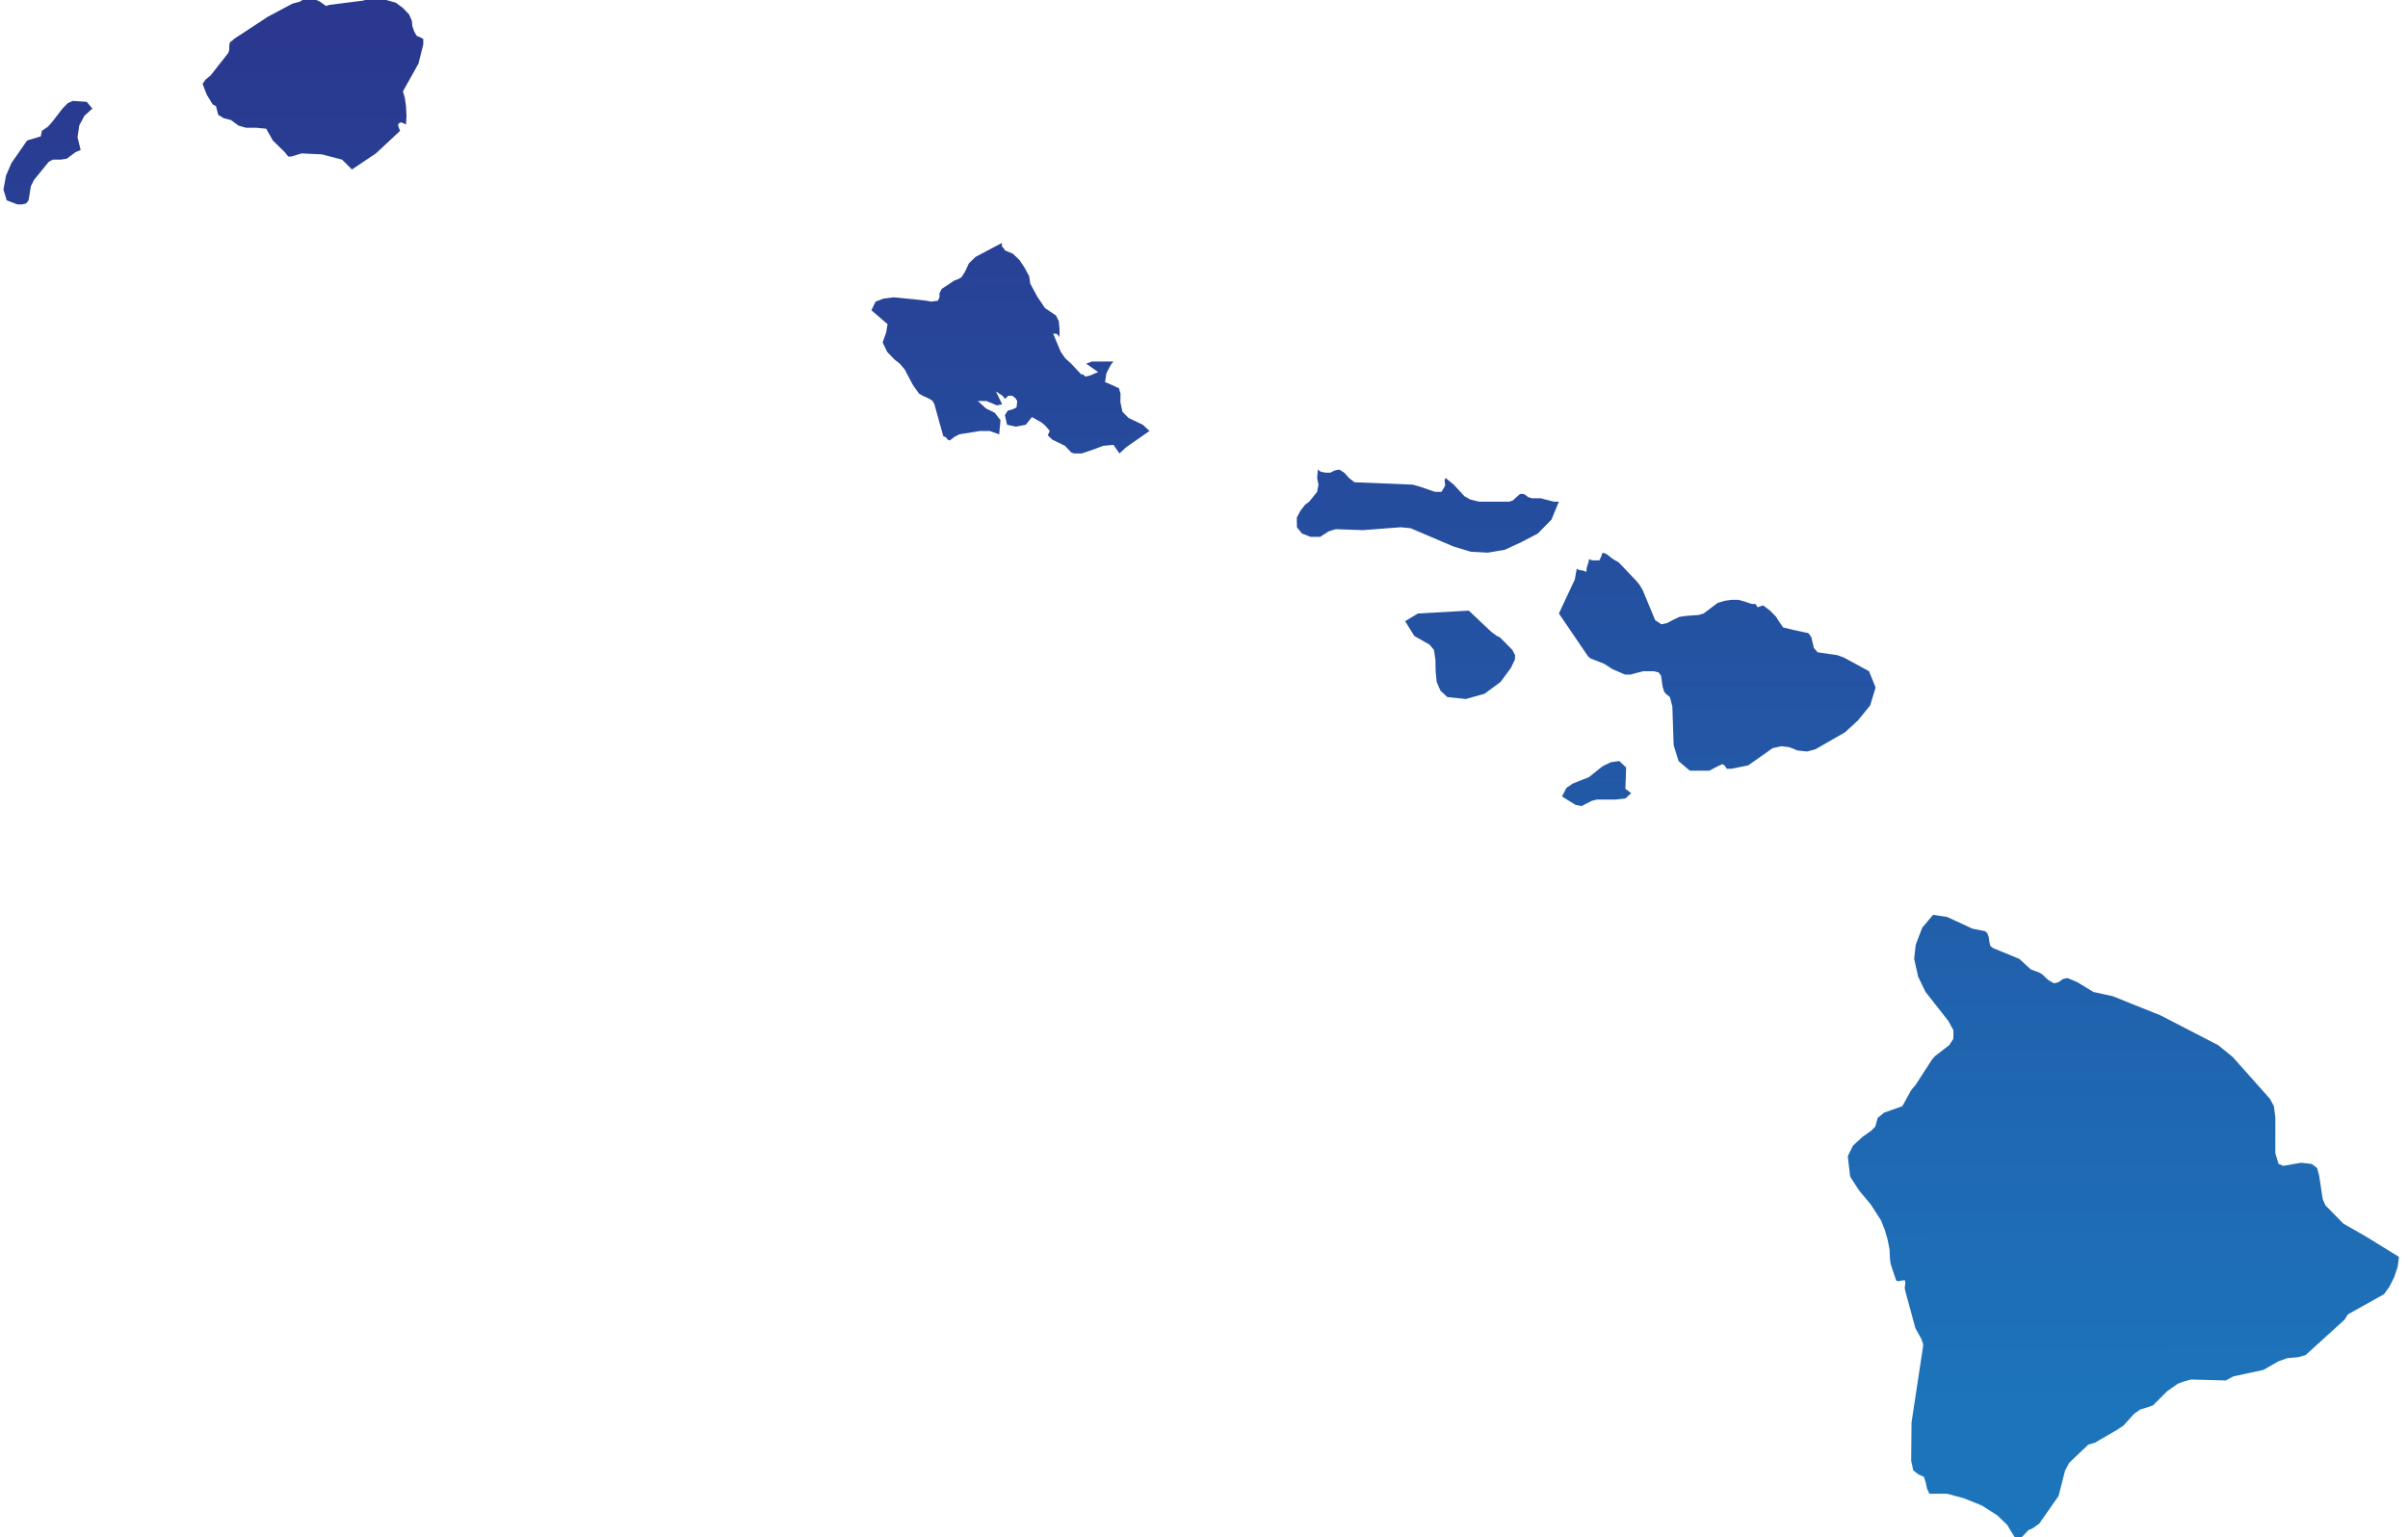 <svg xmlns="http://www.w3.org/2000/svg" xmlns:xlink="http://www.w3.org/1999/xlink" width="661" height="422" viewBox="0 0 661 422"><defs><linearGradient id="linear-gradient" x1="0.552" y1="0.92" x2="0.548" y2="0.036" gradientUnits="objectBoundingBox"><stop offset="0" stop-color="#1c75bb"></stop><stop offset="1" stop-color="#2a388f"></stop></linearGradient><clipPath id="clip-path"><rect id="Rectangle_46" data-name="Rectangle 46" width="661" height="422" transform="translate(0 0.141)" fill="url(#linear-gradient)"></rect></clipPath><clipPath id="clip-path-2"><path id="Path_5" data-name="Path 5" d="M147.944-401.441l-.855.591-1.246.591-9.394,1.185-.921.3-1.677-1.215-1.9-.856-1.872-.3-1.611,1.151-2.169.591-6.667,3.552-9.33,6.116-.3.3-.819.625-.2.854v1.217l-.261.854-4.828,6.148-1.414,1.185-.821,1.15,1.116,2.927,1.643,2.7.921.527.622,2.367,1.511.922,2.006.525,2.069,1.513,2.038.593h2.922l2.628.261,1.806,3.223,3.285,3.221.951,1.185h.858l2.791-.854,5.584.261,5.55,1.449,2.7,2.7,6.569-4.406,6.635-6.182-.526-1.447.1-.593.753-.327,1.316.59.132-2.366-.132-2.63-.327-2.3-.528-1.774,4.272-7.629,1.314-5.26v-1.513l-1.051-.561-.758-.293-.656-1.153-.526-1.481-.132-1.477-.753-1.744-1.677-1.774-2.006-1.481-3.054-.854-1.312-.888L149.094-402ZM64.673-372.113,63.194-370.6l-2.625,3.418-1.316,1.513-1.709,1.185-.293,1.513-3.746,1.117-4.3,6.182-1.511,3.484L47-348.372l.887,2.959,2.925,1.115h1.314l1.082-.261.692-.854.622-3.881.855-1.71,4.075-5,1.116-.591h2.265l1.577-.266,2.366-1.776,1.411-.591-.853-3.486.461-3.221,1.443-2.7,2.169-1.974-1.545-1.84-3.842-.266ZM313.864-329.9l-1.84,1.776-1.116,2.369-.919,1.447-.889.524-.985.33-3.581,2.366-.59,1.183v1.12l-.429.92-1.836.263-1.316-.263-2.333-.262-6.671-.658-2.727.329-2.231.854-1.148,2.367,4.434,3.816-.4,2.366-.953,2.63,1.252,2.632,2.035,2.1,1.411,1.117,1.312,1.513,2.3,4.338,1.674,2.369,1.019.591,1.872.856.855.593.49.92,2.432,8.744.658.263.556.659.56.263,1.148-.922,1.481-.786,5.68-.922h2.628l2.628.922.361-3.882-1.573-2.037-2.4-1.185-2.235-2.037h2.366l2.823,1.183,1.482-.263-1.711-3.552,1.808,1.183.656.856.955-.856h1.017l.855.595.556.854-.2,1.774-1.116.527-1.284.327-.787,1.251.592,2.63,2.43.527,2.725-.527,1.677-2.105,2.564,1.449,1.117.922,1.216,1.444-.56,1.186,1.216,1.181,3.515,1.712,1.74,1.838.79.265h2.035l2.761-.922,3.184-1.181,2.8-.266,1.639,2.369,1.84-1.71,6.405-4.472-1.838-1.71-3.878-1.84-1.707-1.71-.558-2.63.03-2.369-.422-1.447-1.942-.922-1.87-.786.359-2.435,1.218-2.3.724-.92h-5.881l-1.609.593,3.281,2.3-2.131.922-1.348.329-.658-.593h-.492l-2.793-2.959-1.577-1.447-1.25-1.774-2.1-5H336l.393.266.492.656v-2.367l-.2-2.038-.755-1.513-3.024-2.041-2.167-3.221-1.872-3.487-.3-2.037-1.282-2.369-1.411-2.1-1.776-1.71-2.2-.92-.263-.525-.363-.329-.2-.329v-.854Zm98.544,58.659-1.148.591h-1.414l-1.28-.261-.755-.591-.2,2.3.363,1.837-.363,1.974-2.167,2.7-1.152.856-1.316,1.708-.951,1.844.034,2.628,1.38,1.71,2.362.922h2.632l2.333-1.512,1.97-.591,7.49.261,10.315-.79,2.727.263,11.726,5,4.761,1.447,4.7.263,4.663-.79,4.534-2.1,4.535-2.369,3.744-3.814,2.035-4.933h-1.412l-3.549-.92h-2.462l-.989-.327-.688-.527-.592-.329h-.985l-1.969,1.776-.953.327h-8.279l-2.464-.591-1.607-.922-2.893-3.157-2.267-1.837-.261.656.163,1.447-1.021,1.708h-1.8l-4.2-1.445-1.872-.529-16.031-.656-1.479-1.181-1.314-1.451-1.343-.852Zm73.124,23.741-.429.922h-2l-.853-.331-.166.854-.492,1.581-.1,1.117-.56-.329-1.477-.261-.59-.331-.528,2.961-4.368,9.337L481.98-220.2l.69.591.921.331,2.825,1.115,2.235,1.447,3.481,1.513h1.545l1.083-.331,1.051-.259,1.25-.331h2.952l1.35.331.656.92.4,2.893.425,1.447.492.593,1.116.92.66,2.567.361,10.652,1.346,4.34,3.088,2.63h5.355l2.267-1.181,1.314-.6.59.331.626.92H521.4l4.531-.92,6.732-4.735,2.364-.527,2.169.265,2.335.92,2.559.263,2.267-.593,8.148-4.67,3.58-3.289,3.317-4.075,1.511-4.933-1.806-4.474-6.9-3.75-1.74-.652-5.453-.79-1.053-1.183-.688-2.959-.79-1.117-4.272-.922-2.691-.656-1.182-1.71-.724-1.183-1.672-1.711-1.9-1.446-1.581.525-.229-.525-.363-.393h-.919l-1.609-.529-2-.591H521.3l-1.874.261-1.9.593-3.846,2.894-1.346.4-3.549.261-1.772.266-1.9.92-1.511.788-1.481.329-1.706-1.117-3.449-8.288-.853-1.445-.987-1.183-4.76-5-1.511-.854-1.874-1.447-1.019-.327Zm-50.259,15.52-3.515,2.105,2.528,4.077,4.173,2.367,1.212,1.445.4,2.7.064,3.153.295,2.961,1.021,2.369,1.9,1.774,5.06.525,5.16-1.445,4.366-3.223,2.825-3.813,1.119-2.3.064-1.249-.753-1.451-3.449-3.482-.755-.329-1.543-1.12-6.21-5.851Zm52.916,40.839-2.265,1.12-3.678,2.955-4.468,1.776-1.742,1.183-1.216,2.367,3.712,2.3,1.645.329,2.855-1.447,1.284-.327H489.5l2.759-.329,1.543-1.447-1.575-1.183.2-5.855-1.872-1.774ZM573.694-145.7l-1.774,4.67-.427,3.881,1.085,4.863,2.038,4.211,5.947,7.561.424.591,1.282,2.369-.034,2.367-1.116,1.708-3.844,2.964-.788.852-4.6,7.1-1.216,1.447-2.43,4.406-5.026,1.776-1.738,1.449-.66,2.364L559.733-90l-2.494,1.776-2.564,2.367-1.411,2.894.656,5.587,2.462,3.818,3.192,3.814,2.825,4.406,1.048,2.63.756,2.63.524,2.63.134,2.894.2,1.249,1.477,4.4.395.266,1.607-.266h.431l.1.856-.166,1.119.068.654,2.857,10.527,1.643,2.955.49,1.449-.064.854L570.769-9.9l-.1,10.586.592,2.63,1.479,1.12,1.409.591.56,1.708.3,1.513.656,1.449h4.9l4.6,1.249,4.894,1.974,4.239,2.694,2.723,2.632,2.137,3.484.032.922,1.479-.661,2.2-2.3,1.28-.593,1.672-1.181,5.323-7.629,1.774-6.973,1.116-2.1,5.255-5,1.808-.529,6.108-3.55,1.774-1.183,2.893-3.223,1.707-1.183,1.969-.593,1.511-.525,3.878-3.879,2.891-2.04,1.511-.591,2.167-.591,9.527.259,2.069-1.115,8.244-1.774,4.171-2.369,2.335-.856,3.022-.264,2.069-.591,10.708-9.734.921-1.447,9.886-5.524,1.511-2.105,1.314-2.632.953-2.889.329-2.632L695.5-60.931l-6.206-3.552-4.9-5-.756-1.71-.985-6.509-.56-2.037-1.475-1.118-2.925-.331-4.865.856-1.314-.525-.887-2.962v-9.93l-.393-2.96-1.083-2.039-10.185-11.44-4.039-3.291-15.769-8.152-13.106-5.262-5.353-1.181-4.436-2.7-2.694-1.117-1.246.263-1.184.854-1.28.329-1.577-.922-1.511-1.443-.919-.595-2.335-.856-3.152-2.889-7.195-2.964-.754-.591-.3-1.186-.132-1.181-.427-1.186-.656-.525-3.385-.659-6.961-3.221-3.878-.595Z" transform="translate(-47 402)" fill="url(#linear-gradient)" clip-rule="evenodd"></path></clipPath><clipPath id="clip-path-3"><path id="Path_4" data-name="Path 4" d="M-13,102.164H784.546V-466H-13Z" transform="translate(13 466)" fill="url(#linear-gradient)"></path></clipPath><clipPath id="clip-path-6"><path id="Path_2" data-name="Path 2" d="M47,22.652H705.741V-402H47Z" transform="translate(-47 402)" fill="url(#linear-gradient)"></path></clipPath></defs><g id="Hawaii_islands" data-name="Hawaii islands" transform="translate(20.538 22.364)"><g id="Group_30" data-name="Group 30" transform="translate(-20.538 -22.505)" clip-path="url(#clip-path)"><g id="Group_29" data-name="Group 29" transform="translate(0.949 -1.444)" clip-path="url(#clip-path-2)"><g id="Group_28" data-name="Group 28" transform="translate(-70.579 -75.285)" clip-path="url(#clip-path-3)"><g id="Group_27" data-name="Group 27" transform="translate(69.63 76.728)" style="isolation: isolate"><g id="Group_26" data-name="Group 26" transform="translate(0 0)" clip-path="url(#clip-path)"><g id="Group_25" data-name="Group 25" transform="translate(0.95 -1.444)" clip-path="url(#clip-path-2)"><g id="Group_24" data-name="Group 24" clip-path="url(#clip-path-6)"><path id="Path_1" data-name="Path 1" d="M42-407H711.327V29.416H42Z" transform="translate(-47.882 401.118)" fill="url(#linear-gradient)"></path></g></g></g></g></g></g></g></g></svg>
